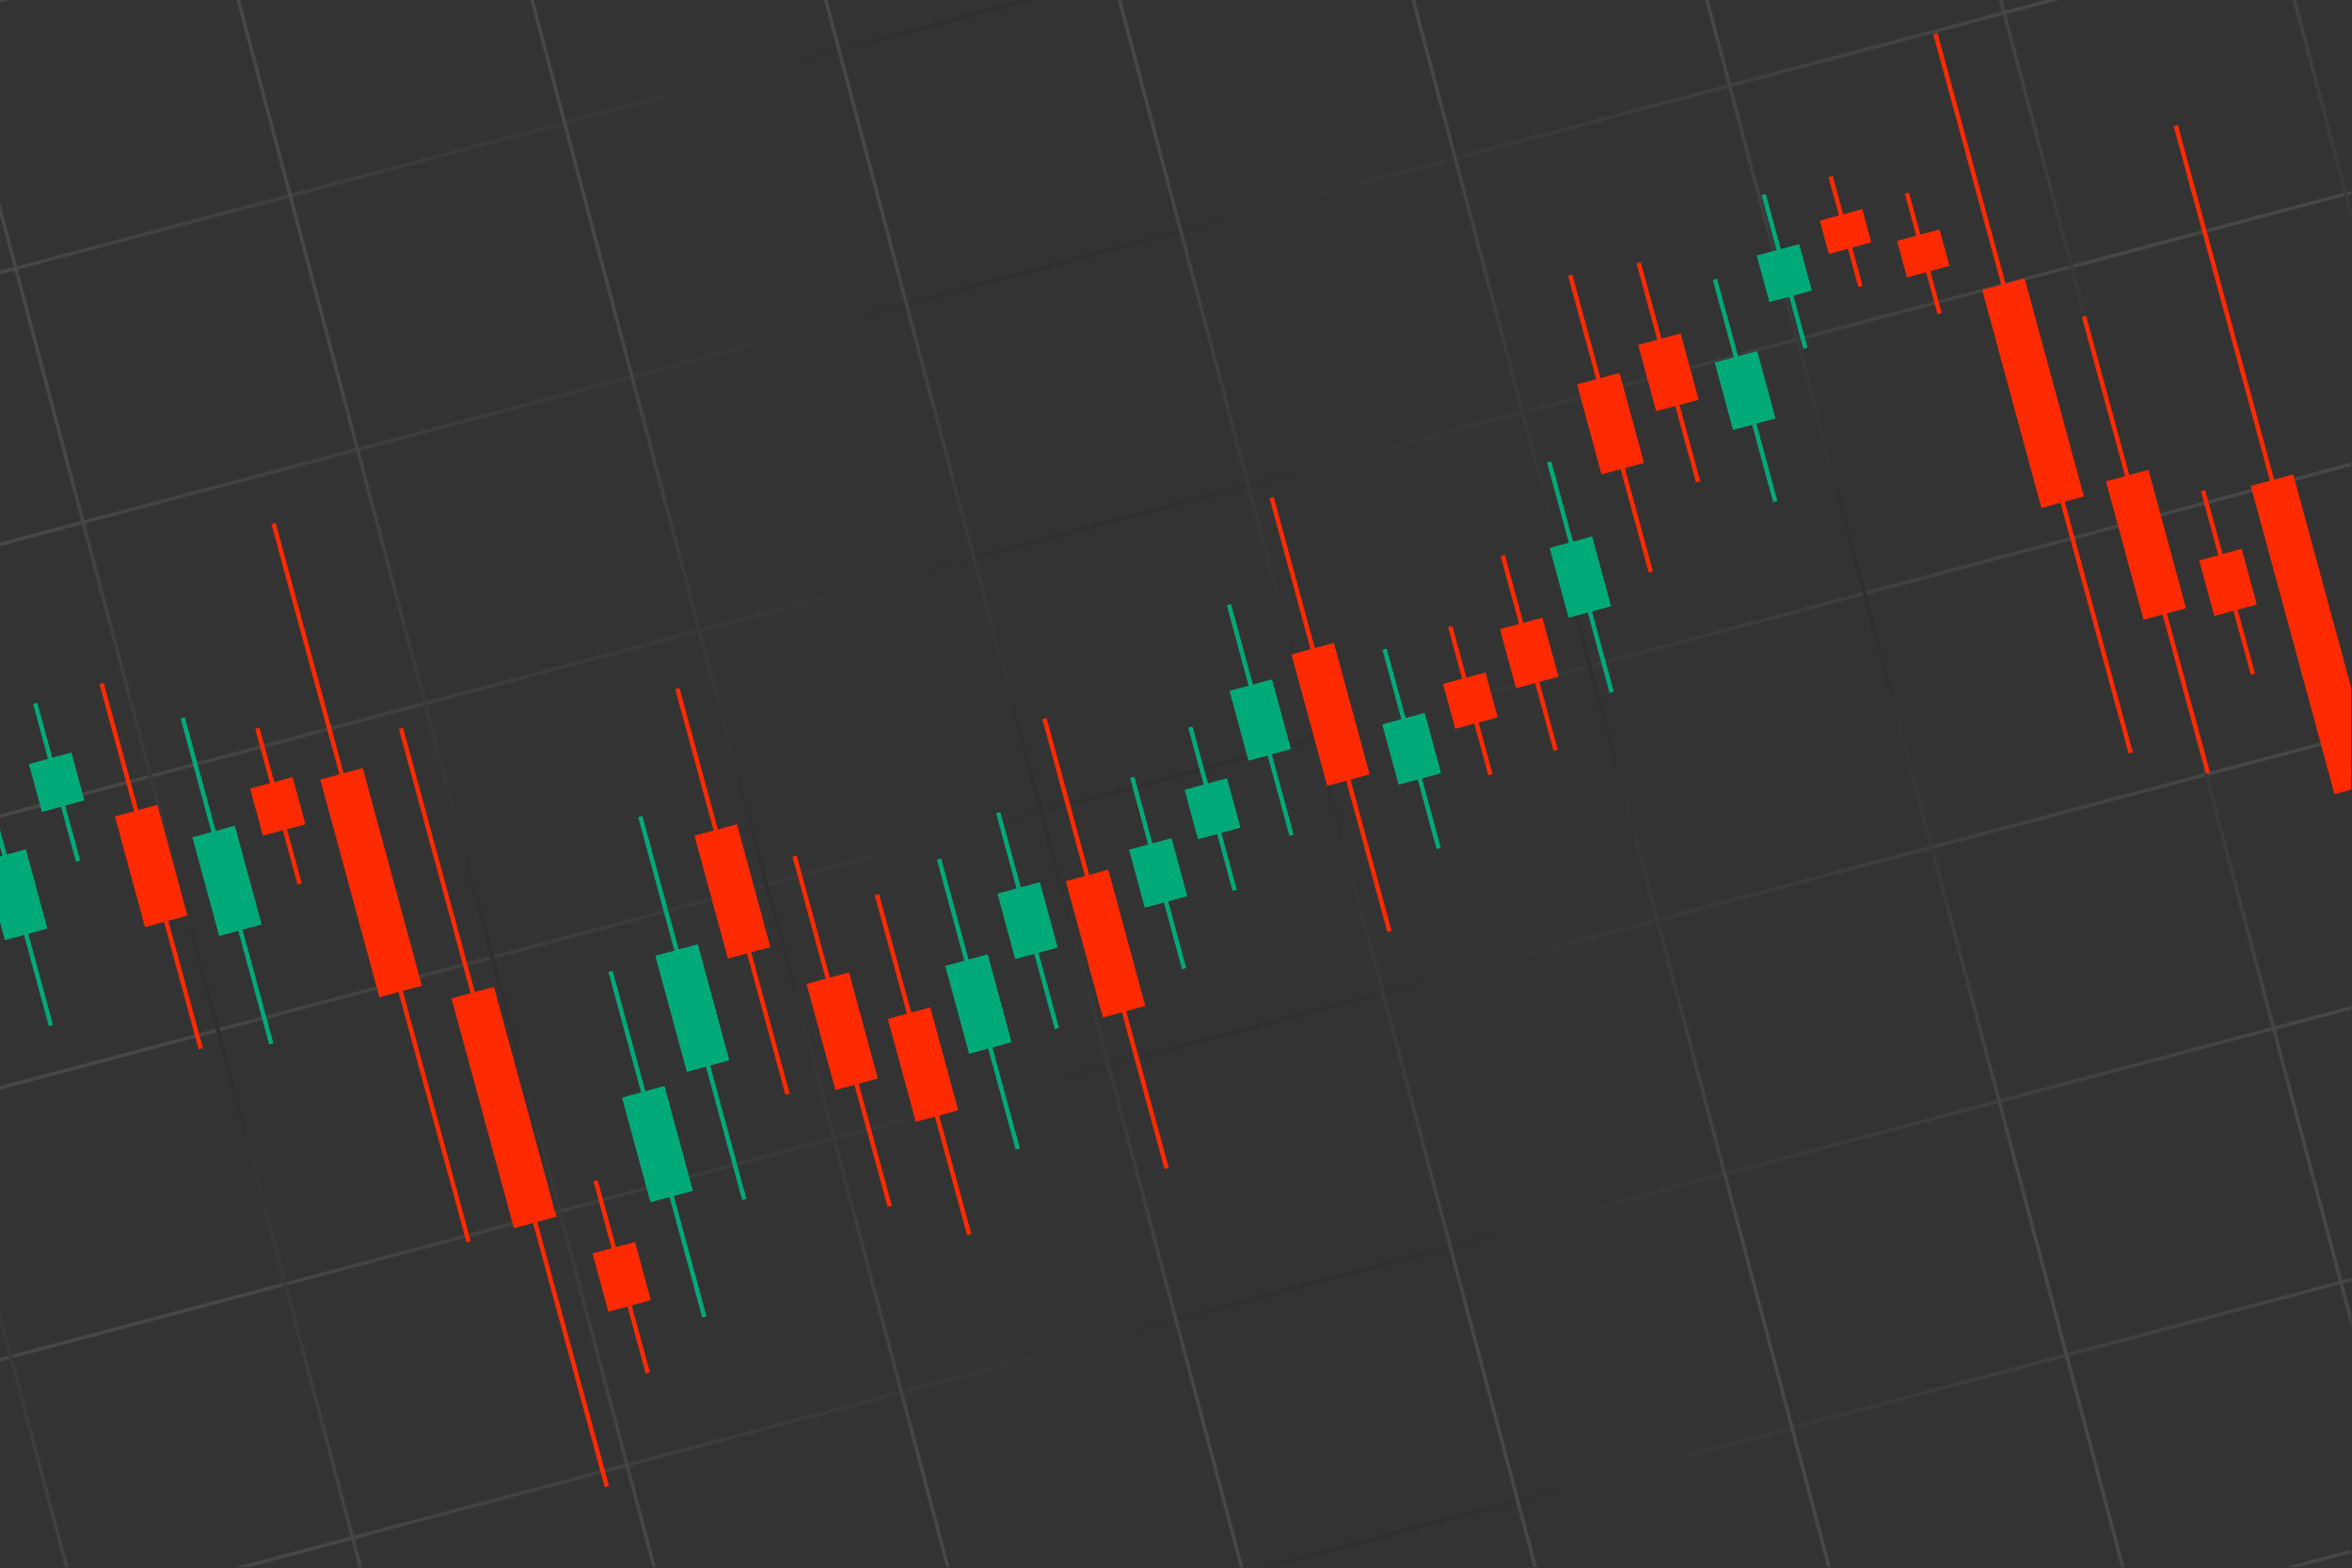<?xml version="1.0" encoding="utf-8"?>
<!-- Generator: Adobe Illustrator 24.0.0, SVG Export Plug-In . SVG Version: 6.00 Build 0)  -->
<svg version="1.1" id="Layer_1" xmlns="http://www.w3.org/2000/svg" xmlns:xlink="http://www.w3.org/1999/xlink" x="0px" y="0px"
	 viewBox="0 0 2599 1733" style="enable-background:new 0 0 2599 1733;" xml:space="preserve">
<rect x="0" y="0" width="2599" height="1733" fill="#333333" stroke="none"/>
<style type="text/css">
	.st0{opacity:0.1;clip-path:url(#SVGID_2_);}
	.st1{fill:url(#SVGID_3_);}
	.st2{fill:url(#SVGID_4_);}
	.st3{fill:url(#SVGID_5_);}
	.st4{fill:url(#SVGID_6_);}
	.st5{fill:url(#SVGID_7_);}
	.st6{fill:url(#SVGID_8_);}
	.st7{fill:url(#SVGID_9_);}
	.st8{fill:url(#SVGID_10_);}
	.st9{fill:url(#SVGID_11_);}
	.st10{fill:url(#SVGID_12_);}
	.st11{fill:url(#SVGID_13_);}
	.st12{fill:url(#SVGID_14_);}
	.st13{fill:url(#SVGID_15_);}
	.st14{fill:url(#SVGID_16_);}
	.st15{fill:url(#SVGID_17_);}
	.st16{fill:url(#SVGID_18_);}
	.st17{fill:url(#SVGID_19_);}
	.st18{fill:url(#SVGID_20_);}
	.st19{fill:url(#SVGID_21_);}
	.st20{fill:url(#SVGID_22_);}
	.st21{clip-path:url(#SVGID_2_);}
	.st22{fill:#00AA78;}
	.st23{fill:#FF2A00;}
</style>
<g>
	<defs>
		<rect id="SVGID_1_" width="2598.08" height="1732.05"/>
	</defs>
	<clipPath id="SVGID_2_">
		<use xlink:href="#SVGID_1_"  style="overflow:visible;"/>
	</clipPath>
	<g class="st0">
		<g>
			<radialGradient id="SVGID_3_" cx="1302.097" cy="856.943" r="1984.142" gradientUnits="userSpaceOnUse">
				<stop  offset="0" style="stop-color:#000000"/>
				<stop  offset="0.81" style="stop-color:#FFFFFF"/>
			</radialGradient>
			<path class="st1" d="M3573.34,1457.93L-372.61,2504.69L-969.15,255.96L2976.81-790.81L3573.34,1457.93z M-369.82,2499.88
				l3938.35-1044.75L2974.01-785.99L-964.34,258.75L-369.82,2499.88z"/>
		</g>
		<g>
			<radialGradient id="SVGID_4_" cx="1525.42" cy="1698.793" r="1442.659" gradientUnits="userSpaceOnUse">
				<stop  offset="0" style="stop-color:#000000"/>
				<stop  offset="0.81" style="stop-color:#FFFFFF"/>
			</radialGradient>
			<polygon class="st2" points="3497,1177.82 -445.15,2223.57 -446.16,2219.77 3495.99,1174.01 			"/>
		</g>
		<g>
			<radialGradient id="SVGID_5_" cx="1450.978" cy="1418.174" r="1442.658" gradientUnits="userSpaceOnUse">
				<stop  offset="0" style="stop-color:#000000"/>
				<stop  offset="0.81" style="stop-color:#FFFFFF"/>
			</radialGradient>
			<polygon class="st3" points="3422.56,897.2 -519.59,1942.95 -520.6,1939.15 3421.55,893.39 			"/>
		</g>
		<g>
			<radialGradient id="SVGID_6_" cx="1376.538" cy="1137.56" r="1442.658" gradientUnits="userSpaceOnUse">
				<stop  offset="0" style="stop-color:#000000"/>
				<stop  offset="0.81" style="stop-color:#FFFFFF"/>
			</radialGradient>
			<polygon class="st4" points="3348.12,616.58 -594.03,1662.34 -595.04,1658.54 3347.11,612.78 			"/>
		</g>
		<g>
			<radialGradient id="SVGID_7_" cx="1302.097" cy="856.941" r="1442.659" gradientUnits="userSpaceOnUse">
				<stop  offset="0" style="stop-color:#000000"/>
				<stop  offset="0.81" style="stop-color:#FFFFFF"/>
			</radialGradient>
			<polygon class="st5" points="3273.68,335.96 -668.48,1381.72 -669.48,1377.92 3272.67,332.16 			"/>
		</g>
		<g>
			<radialGradient id="SVGID_8_" cx="1227.657" cy="576.326" r="1442.659" gradientUnits="userSpaceOnUse">
				<stop  offset="0" style="stop-color:#000000"/>
				<stop  offset="0.81" style="stop-color:#FFFFFF"/>
			</radialGradient>
			<polygon class="st6" points="3199.24,55.35 -742.92,1101.11 -743.92,1097.3 3198.23,51.55 			"/>
		</g>
		<g>
			<radialGradient id="SVGID_9_" cx="1153.216" cy="295.708" r="1442.658" gradientUnits="userSpaceOnUse">
				<stop  offset="0" style="stop-color:#000000"/>
				<stop  offset="0.81" style="stop-color:#FFFFFF"/>
			</radialGradient>
			<polygon class="st7" points="3124.8,-225.27 -817.36,820.49 -818.37,816.68 3123.79,-229.07 			"/>
		</g>
		<g>
			<radialGradient id="SVGID_10_" cx="1078.775" cy="15.093" r="1442.658" gradientUnits="userSpaceOnUse">
				<stop  offset="0" style="stop-color:#000000"/>
				<stop  offset="0.81" style="stop-color:#FFFFFF"/>
			</radialGradient>
			<polygon class="st8" points="3050.36,-505.88 -891.8,539.87 -892.81,536.07 3049.35,-509.69 			"/>
		</g>
		<g>
			<radialGradient id="SVGID_11_" cx="2969.931" cy="414.507" r="821.845" gradientUnits="userSpaceOnUse">
				<stop  offset="0" style="stop-color:#000000"/>
				<stop  offset="0.81" style="stop-color:#FFFFFF"/>
			</radialGradient>
			<polygon class="st9" points="3269.6,1536.47 3265.79,1537.48 2670.27,-707.45 2674.07,-708.46 			"/>
		</g>
		<g>
			<radialGradient id="SVGID_12_" cx="2666.689" cy="494.95" r="821.845" gradientUnits="userSpaceOnUse">
				<stop  offset="0" style="stop-color:#000000"/>
				<stop  offset="0.81" style="stop-color:#FFFFFF"/>
			</radialGradient>
			<polygon class="st10" points="2966.35,1616.91 2962.55,1617.92 2367.02,-627.01 2370.83,-628.02 			"/>
		</g>
		<g>
			<radialGradient id="SVGID_13_" cx="2363.446" cy="575.393" r="821.845" gradientUnits="userSpaceOnUse">
				<stop  offset="0" style="stop-color:#000000"/>
				<stop  offset="0.81" style="stop-color:#FFFFFF"/>
			</radialGradient>
			<polygon class="st11" points="2663.11,1697.35 2659.31,1698.36 2063.78,-546.57 2067.58,-547.58 			"/>
		</g>
		<g>
			<radialGradient id="SVGID_14_" cx="2060.203" cy="655.836" r="821.845" gradientUnits="userSpaceOnUse">
				<stop  offset="0" style="stop-color:#000000"/>
				<stop  offset="0.81" style="stop-color:#FFFFFF"/>
			</radialGradient>
			<polygon class="st12" points="2359.87,1777.8 2356.06,1778.81 1760.54,-466.12 1764.34,-467.13 			"/>
		</g>
		<g>
			<radialGradient id="SVGID_15_" cx="1756.964" cy="736.278" r="821.845" gradientUnits="userSpaceOnUse">
				<stop  offset="0" style="stop-color:#000000"/>
				<stop  offset="0.81" style="stop-color:#FFFFFF"/>
			</radialGradient>
			<polygon class="st13" points="2056.63,1858.24 2052.82,1859.25 1457.3,-385.68 1461.1,-386.69 			"/>
		</g>
		<g>
			<radialGradient id="SVGID_16_" cx="1453.721" cy="816.721" r="821.845" gradientUnits="userSpaceOnUse">
				<stop  offset="0" style="stop-color:#000000"/>
				<stop  offset="0.81" style="stop-color:#FFFFFF"/>
			</radialGradient>
			<polygon class="st14" points="1753.39,1938.68 1749.58,1939.69 1154.06,-305.24 1157.86,-306.25 			"/>
		</g>
		<g>
			<radialGradient id="SVGID_17_" cx="1150.478" cy="897.164" r="821.845" gradientUnits="userSpaceOnUse">
				<stop  offset="0" style="stop-color:#000000"/>
				<stop  offset="0.81" style="stop-color:#FFFFFF"/>
			</radialGradient>
			<polygon class="st15" points="1450.14,2019.12 1446.34,2020.13 850.81,-224.8 854.62,-225.81 			"/>
		</g>
		<g>
			<radialGradient id="SVGID_18_" cx="847.235" cy="977.606" r="821.845" gradientUnits="userSpaceOnUse">
				<stop  offset="0" style="stop-color:#000000"/>
				<stop  offset="0.81" style="stop-color:#FFFFFF"/>
			</radialGradient>
			<polygon class="st16" points="1146.9,2099.57 1143.1,2100.58 547.57,-144.35 551.37,-145.36 			"/>
		</g>
		<g>
			<radialGradient id="SVGID_19_" cx="543.992" cy="1058.049" r="821.845" gradientUnits="userSpaceOnUse">
				<stop  offset="0" style="stop-color:#000000"/>
				<stop  offset="0.81" style="stop-color:#FFFFFF"/>
			</radialGradient>
			<polygon class="st17" points="843.66,2180.01 839.85,2181.02 244.33,-63.91 248.13,-64.92 			"/>
		</g>
		<g>
			<radialGradient id="SVGID_20_" cx="240.749" cy="1138.492" r="821.845" gradientUnits="userSpaceOnUse">
				<stop  offset="0" style="stop-color:#000000"/>
				<stop  offset="0.81" style="stop-color:#FFFFFF"/>
			</radialGradient>
			<polygon class="st18" points="540.41,2260.45 536.61,2261.46 -58.92,16.53 -55.11,15.52 			"/>
		</g>
		<g>
			<radialGradient id="SVGID_21_" cx="-62.494" cy="1218.935" r="821.845" gradientUnits="userSpaceOnUse">
				<stop  offset="0" style="stop-color:#000000"/>
				<stop  offset="0.81" style="stop-color:#FFFFFF"/>
			</radialGradient>
			<polygon class="st19" points="237.17,2340.9 233.37,2341.9 -362.16,96.97 -358.35,95.97 			"/>
		</g>
		<g>
			<radialGradient id="SVGID_22_" cx="-365.737" cy="1299.378" r="821.845" gradientUnits="userSpaceOnUse">
				<stop  offset="0" style="stop-color:#000000"/>
				<stop  offset="0.81" style="stop-color:#FFFFFF"/>
			</radialGradient>
			<polygon class="st20" points="-66.07,2421.34 -69.88,2422.35 -665.4,177.42 -661.6,176.41 			"/>
		</g>
	</g>
	<g class="st21">
		<g>
			
				<rect x="2873.1" y="192.73" transform="matrix(0.965 -0.262 0.262 0.965 -8.173 766.327)" class="st22" width="4.87" height="442.29"/>
		</g>
		<g>
			
				<rect x="2813.98" y="363.65" transform="matrix(0.965 -0.262 0.262 0.965 -29.741 753.471)" class="st23" width="4.87" height="249.68"/>
		</g>
		<g>
			
				<rect x="2746.59" y="394.36" transform="matrix(0.965 -0.262 0.262 0.965 -43.622 737.398)" class="st22" width="4.87" height="276.51"/>
		</g>
		<g>
			
				<rect x="2683.63" y="460.58" transform="matrix(0.965 -0.262 0.262 0.965 -61.623 723.037)" class="st23" width="4.87" height="264.99"/>
		</g>
		<g>
			
				<rect x="2637.14" y="631.54" transform="matrix(0.965 -0.262 0.262 0.965 -94.946 715.116)" class="st23" width="4.87" height="165.56"/>
		</g>
		<g>
			
				<rect x="2554.6" y="119.89" transform="matrix(0.965 -0.262 0.262 0.965 -94.722 693.1)" class="st23" width="4.87" height="1165.17"/>
		</g>
		<g>
			
				<rect x="2459.73" y="540" transform="matrix(0.965 -0.262 0.262 0.965 -83.032 666.316)" class="st23" width="4.87" height="210.3"/>
		</g>
		<g>
			
				<rect x="2369.08" y="341.86" transform="matrix(0.965 -0.262 0.262 0.965 -75.276 641.142)" class="st23" width="4.87" height="523.14"/>
		</g>
		<g>
			
				<rect x="2244.34" y="23.87" transform="matrix(0.965 -0.262 0.262 0.965 -35.793 602.687)" class="st23" width="4.87" height="823.94"/>
		</g>
		<g>
			
				<rect x="2123.08" y="212.16" transform="matrix(0.965 -0.262 0.262 0.965 0.451 565.631)" class="st23" width="4.87" height="137.92"/>
		</g>
		<g>
			
				<rect x="2037.21" y="193.97" transform="matrix(0.965 -0.262 0.262 0.965 3.772 542.305)" class="st23" width="4.87" height="126.03"/>
		</g>
		<g>
			
				<rect x="1969.79" y="213.02" transform="matrix(0.965 -0.262 0.262 0.965 -10.082 526.234)" class="st22" width="4.87" height="175.96"/>
		</g>
		<g>
			
				<rect x="1926.12" y="305.44" transform="matrix(0.965 -0.262 0.262 0.965 -46.032 519.356)" class="st22" width="4.87" height="254.44"/>
		</g>
		<g>
			
				<rect x="1841.33" y="287.08" transform="matrix(0.965 -0.262 0.262 0.965 -43.716 496.48)" class="st23" width="4.87" height="250.87"/>
		</g>
		<g>
			
				<rect x="1777.35" y="299.2" transform="matrix(0.965 -0.262 0.262 0.965 -60.772 481.725)" class="st23" width="4.87" height="340.04"/>
		</g>
		<g>
			
				<rect x="1743.95" y="506.81" transform="matrix(0.965 -0.262 0.262 0.965 -106.273 478.897)" class="st22" width="4.87" height="263.95"/>
		</g>
		<g>
			
				<rect x="1687.33" y="610.96" transform="matrix(0.965 -0.262 0.262 0.965 -130.171 467.001)" class="st23" width="4.87" height="223.37"/>
		</g>
		<g>
			
				<rect x="1622.27" y="690.32" transform="matrix(0.965 -0.262 0.262 0.965 -146.213 451.822)" class="st23" width="4.87" height="170.02"/>
		</g>
		<g>
			
				<rect x="1557.35" y="714.43" transform="matrix(0.965 -0.262 0.262 0.965 -162.392 436.7)" class="st22" width="4.87" height="228.28"/>
		</g>
		<g>
			
				<rect x="1467.71" y="542.03" transform="matrix(0.965 -0.262 0.262 0.965 -155.564 411.943)" class="st23" width="4.87" height="496.98"/>
		</g>
		<g>
			
				<rect x="1390.02" y="664.66" transform="matrix(0.965 -0.262 0.262 0.965 -159.863 391.832)" class="st22" width="4.87" height="263.95"/>
		</g>
		<g>
			
				<rect x="1337.25" y="801.25" transform="matrix(0.965 -0.262 0.262 0.965 -187.343 381.447)" class="st22" width="4.87" height="186.89"/>
		</g>
		<g>
			
				<rect x="1277.13" y="856.03" transform="matrix(0.965 -0.262 0.262 0.965 -207.991 368.21)" class="st22" width="4.87" height="219.21"/>
		</g>
		<g>
			
				<rect x="1218.94" y="786.11" transform="matrix(0.965 -0.262 0.262 0.965 -230.418 355.698)" class="st23" width="4.87" height="515.11"/>
		</g>
		<g>
			
				<rect x="1132.72" y="894.62" transform="matrix(0.965 -0.262 0.262 0.965 -226.775 332.267)" class="st22" width="4.87" height="247.3"/>
		</g>
		<g>
			
				<rect x="1078.36" y="944.49" transform="matrix(0.965 -0.262 0.262 0.965 -252.778 321.254)" class="st22" width="4.87" height="332.01"/>
		</g>
		<g>
			
				<rect x="1017.14" y="982.74" transform="matrix(0.965 -0.262 0.262 0.965 -272.4 307.583)" class="st23" width="4.87" height="389.23"/>
		</g>
		<g>
			
				<rect x="927.8" y="939.98" transform="matrix(0.965 -0.262 0.262 0.965 -265.86 282.938)" class="st23" width="4.87" height="400.97"/>
		</g>
		<g>
			
				<rect x="806.57" y="753.59" transform="matrix(0.965 -0.262 0.262 0.965 -229.639 245.857)" class="st23" width="4.87" height="464.43"/>
		</g>
		<g>
			
				<rect x="762.16" y="895.38" transform="matrix(0.965 -0.262 0.262 0.965 -264.898 238.727)" class="st22" width="4.87" height="438.73"/>
		</g>
		<g>
			
				<rect x="723.58" y="1067.21" transform="matrix(0.965 -0.262 0.262 0.965 -305.58 233.874)" class="st22" width="4.87" height="395.92"/>
		</g>
		<g>
			
				<rect x="683.97" y="1301.7" transform="matrix(0.965 -0.262 0.262 0.965 -345.308 228.62)" class="st23" width="4.87" height="220.25"/>
		</g>
		<g>
			
				<rect x="553.91" y="790.37" transform="matrix(0.965 -0.262 0.262 0.965 -300.878 188.094)" class="st23" width="4.87" height="868.53"/>
		</g>
		<g>
			
				<rect x="407.2" y="564.55" transform="matrix(0.965 -0.262 0.262 0.965 -240.952 141.077)" class="st23" width="4.87" height="822.76"/>
		</g>
		<g>
			
				<rect x="304.92" y="802.11" transform="matrix(0.965 -0.262 0.262 0.965 -222.37 111.384)" class="st23" width="4.87" height="178.34"/>
		</g>
		<g>
			
				<rect x="247.97" y="787.24" transform="matrix(0.965 -0.262 0.262 0.965 -245.956 99.365)" class="st22" width="4.87" height="373.33"/>
		</g>
		<g>
			
				<rect x="164.16" y="748.16" transform="matrix(0.965 -0.262 0.262 0.965 -244.566 76.879)" class="st23" width="4.87" height="418.51"/>
		</g>
		<g>
			
				<rect x="59.73" y="774.41" transform="matrix(0.965 -0.262 0.262 0.965 -223.967 46.343)" class="st22" width="4.87" height="180.72"/>
		</g>
		<g>
			
				<rect x="14.07" y="839.31" transform="matrix(0.965 -0.262 0.262 0.965 -258.073 38.733)" class="st22" width="4.87" height="299.62"/>
		</g>
		<g>
			
				<rect x="-35.81" y="1008.65" transform="matrix(0.965 -0.262 0.262 0.965 -288.25 29.474)" class="st22" width="4.87" height="178.34"/>
		</g>
		<g>
			
				<rect x="-127.35" y="895.87" transform="matrix(0.965 -0.262 0.262 0.965 -279.658 3.97)" class="st23" width="4.87" height="313.89"/>
		</g>
		<g>
			
				<rect x="-183.31" y="1005.33" transform="matrix(0.965 -0.262 0.262 0.965 -304.154 -7.664)" class="st22" width="4.87" height="267.51"/>
		</g>
		<g>
			
				<rect x="-240.03" y="1038.29" transform="matrix(0.965 -0.262 0.262 0.965 -327.96 -19.591)" class="st23" width="4.87" height="368.58"/>
		</g>
		<g>
			
				<rect x="-285.56" y="1295.64" transform="matrix(0.965 -0.262 0.262 0.965 -362.191 -27.155)" class="st22" width="4.87" height="103.44"/>
		</g>
		<g>
			
				<rect x="-355.38" y="1230.03" transform="matrix(0.965 -0.262 0.262 0.965 -373.795 -44.188)" class="st23" width="4.87" height="304.97"/>
		</g>
		<g>
			
				<rect x="2851.21" y="346.86" transform="matrix(0.965 -0.262 0.262 0.965 -8.168 766.359)" class="st22" width="48.64" height="134.03"/>
		</g>
		<g>
			
				<rect x="2792.09" y="450.66" transform="matrix(0.965 -0.262 0.262 0.965 -29.734 753.552)" class="st23" width="48.64" height="75.66"/>
		</g>
		<g>
			
				<rect x="2724.7" y="490.72" transform="matrix(0.965 -0.262 0.262 0.965 -43.621 737.414)" class="st22" width="48.64" height="83.79"/>
		</g>
		<g>
			
				<rect x="2661.74" y="552.92" transform="matrix(0.965 -0.262 0.262 0.965 -61.625 723.008)" class="st23" width="48.64" height="80.3"/>
		</g>
		<g>
			
				<rect x="2615.25" y="689.23" transform="matrix(0.965 -0.262 0.262 0.965 -94.946 714.99)" class="st23" width="48.64" height="50.17"/>
		</g>
		<g>
			
				<rect x="2532.71" y="525.94" transform="matrix(0.965 -0.262 0.262 0.965 -94.722 693.089)" class="st23" width="48.64" height="353.08"/>
		</g>
		<g>
			
				<rect x="2437.84" y="613.29" transform="matrix(0.965 -0.262 0.262 0.965 -83.033 666.24)" class="st23" width="48.64" height="63.73"/>
		</g>
		<g>
			
				<rect x="2347.2" y="524.17" transform="matrix(0.965 -0.262 0.262 0.965 -75.276 641.158)" class="st23" width="48.64" height="158.52"/>
		</g>
		<g>
			
				<rect x="2222.45" y="311" transform="matrix(0.965 -0.262 0.262 0.965 -35.793 602.683)" class="st23" width="48.64" height="249.68"/>
		</g>
		<g>
			
				<rect x="2101.2" y="260.22" transform="matrix(0.965 -0.262 0.262 0.965 0.458 565.682)" class="st23" width="48.64" height="41.79"/>
		</g>
		<g>
			
				<rect x="2015.32" y="237.89" transform="matrix(0.965 -0.262 0.262 0.965 3.768 542.275)" class="st23" width="48.64" height="38.19"/>
		</g>
		<g>
			
				<rect x="1947.91" y="274.34" transform="matrix(0.965 -0.261 0.261 0.965 -10.097 526.103)" class="st22" width="48.64" height="53.32"/>
		</g>
		<g>
			
				<rect x="1904.24" y="394.1" transform="matrix(0.965 -0.262 0.262 0.965 -46.032 519.375)" class="st22" width="48.64" height="77.1"/>
		</g>
		<g>
			
				<rect x="1819.44" y="374.5" transform="matrix(0.965 -0.262 0.262 0.965 -43.715 496.516)" class="st23" width="48.64" height="76.02"/>
		</g>
		<g>
			
				<rect x="1755.47" y="417.7" transform="matrix(0.965 -0.262 0.262 0.965 -60.772 481.755)" class="st23" width="48.64" height="103.04"/>
		</g>
		<g>
			
				<rect x="1722.07" y="598.79" transform="matrix(0.965 -0.262 0.262 0.965 -106.276 478.939)" class="st22" width="48.64" height="79.98"/>
		</g>
		<g>
			
				<rect x="1665.44" y="688.8" transform="matrix(0.965 -0.262 0.262 0.965 -130.172 467.012)" class="st23" width="48.64" height="67.69"/>
		</g>
		<g>
			
				<rect x="1600.38" y="749.57" transform="matrix(0.965 -0.262 0.262 0.965 -146.217 451.844)" class="st23" width="48.64" height="51.52"/>
		</g>
		<g>
			
				<rect x="1535.47" y="793.98" transform="matrix(0.965 -0.262 0.262 0.965 -162.389 436.685)" class="st22" width="48.64" height="69.17"/>
		</g>
		<g>
			
				<rect x="1445.82" y="715.22" transform="matrix(0.965 -0.262 0.262 0.965 -155.559 411.921)" class="st23" width="48.64" height="150.6"/>
		</g>
		<g>
			
				<rect x="1368.14" y="756.64" transform="matrix(0.965 -0.262 0.262 0.965 -159.867 391.844)" class="st22" width="48.64" height="79.99"/>
		</g>
		<g>
			
				<rect x="1315.36" y="866.38" transform="matrix(0.965 -0.262 0.262 0.965 -187.347 381.461)" class="st22" width="48.64" height="56.63"/>
		</g>
		<g>
			
				<rect x="1255.25" y="932.42" transform="matrix(0.965 -0.262 0.262 0.965 -207.99 368.209)" class="st22" width="48.64" height="66.43"/>
		</g>
		<g>
			
				<rect x="1197.05" y="965.62" transform="matrix(0.965 -0.262 0.262 0.965 -230.419 355.702)" class="st23" width="48.64" height="156.1"/>
		</g>
		<g>
			
				<rect x="1110.83" y="980.8" transform="matrix(0.965 -0.262 0.262 0.965 -226.77 332.257)" class="st22" width="48.64" height="74.94"/>
		</g>
		<g>
			
				<rect x="1056.48" y="1060.19" transform="matrix(0.965 -0.262 0.262 0.965 -252.773 321.246)" class="st22" width="48.64" height="100.61"/>
		</g>
		<g>
			
				<rect x="995.25" y="1118.39" transform="matrix(0.965 -0.262 0.262 0.965 -272.41 307.598)" class="st23" width="48.64" height="117.95"/>
		</g>
		<g>
			
				<rect x="905.92" y="1079.71" transform="matrix(0.965 -0.262 0.262 0.965 -265.846 282.92)" class="st23" width="48.64" height="121.51"/>
		</g>
		<g>
			
				<rect x="784.68" y="915.44" transform="matrix(0.965 -0.262 0.262 0.965 -229.636 245.852)" class="st23" width="48.64" height="140.74"/>
		</g>
		<g>
			
				<rect x="740.27" y="1048.27" transform="matrix(0.965 -0.262 0.262 0.965 -264.882 238.709)" class="st22" width="48.64" height="132.95"/>
		</g>
		<g>
			
				<rect x="701.69" y="1205.19" transform="matrix(0.965 -0.262 0.262 0.965 -305.575 233.87)" class="st22" width="48.64" height="119.98"/>
		</g>
		<g>
			
				<rect x="662.08" y="1378.45" transform="matrix(0.965 -0.262 0.262 0.965 -345.282 228.598)" class="st23" width="48.64" height="66.74"/>
		</g>
		<g>
			
				<rect x="532.03" y="1093.04" transform="matrix(0.965 -0.262 0.262 0.965 -300.879 188.095)" class="st23" width="48.64" height="263.19"/>
		</g>
		<g>
			
				<rect x="385.31" y="851.27" transform="matrix(0.965 -0.262 0.262 0.965 -240.951 141.076)" class="st23" width="48.64" height="249.32"/>
		</g>
		<g>
			
				<rect x="283.04" y="864.26" transform="matrix(0.965 -0.261 0.261 0.965 -222.328 111.355)" class="st23" width="48.64" height="54.04"/>
		</g>
		<g>
			
				<rect x="226.08" y="917.34" transform="matrix(0.965 -0.262 0.262 0.965 -245.951 99.362)" class="st22" width="48.64" height="113.13"/>
		</g>
		<g>
			
				<rect x="142.28" y="894" transform="matrix(0.965 -0.262 0.262 0.965 -244.557 76.875)" class="st23" width="48.64" height="126.82"/>
		</g>
		<g>
			
				<rect x="37.84" y="837.39" transform="matrix(0.965 -0.262 0.262 0.965 -223.96 46.34)" class="st22" width="48.64" height="54.76"/>
		</g>
		<g>
			
				<rect x="-7.81" y="943.72" transform="matrix(0.965 -0.262 0.262 0.965 -258.084 38.736)" class="st22" width="48.64" height="90.79"/>
		</g>
		<g>
			
				<rect x="-57.7" y="1070.8" transform="matrix(0.965 -0.262 0.262 0.965 -288.22 29.466)" class="st22" width="48.64" height="54.05"/>
		</g>
		<g>
			
				<rect x="-149.23" y="1005.26" transform="matrix(0.965 -0.262 0.262 0.965 -279.643 3.968)" class="st23" width="48.64" height="95.12"/>
		</g>
		<g>
			
				<rect x="-205.2" y="1098.56" transform="matrix(0.965 -0.262 0.262 0.965 -304.137 -7.666)" class="st22" width="48.64" height="81.07"/>
		</g>
		<g>
			
				<rect x="-261.92" y="1166.73" transform="matrix(0.965 -0.262 0.262 0.965 -327.97 -19.59)" class="st23" width="48.64" height="111.69"/>
		</g>
		<g>
			
				<rect x="-307.45" y="1331.69" transform="matrix(0.965 -0.262 0.262 0.965 -362.188 -27.154)" class="st22" width="48.64" height="31.35"/>
		</g>
		<g>
			
				<rect x="-377.26" y="1336.31" transform="matrix(0.965 -0.262 0.262 0.965 -373.772 -44.188)" class="st23" width="48.64" height="92.41"/>
		</g>
	</g>
</g>
</svg>
